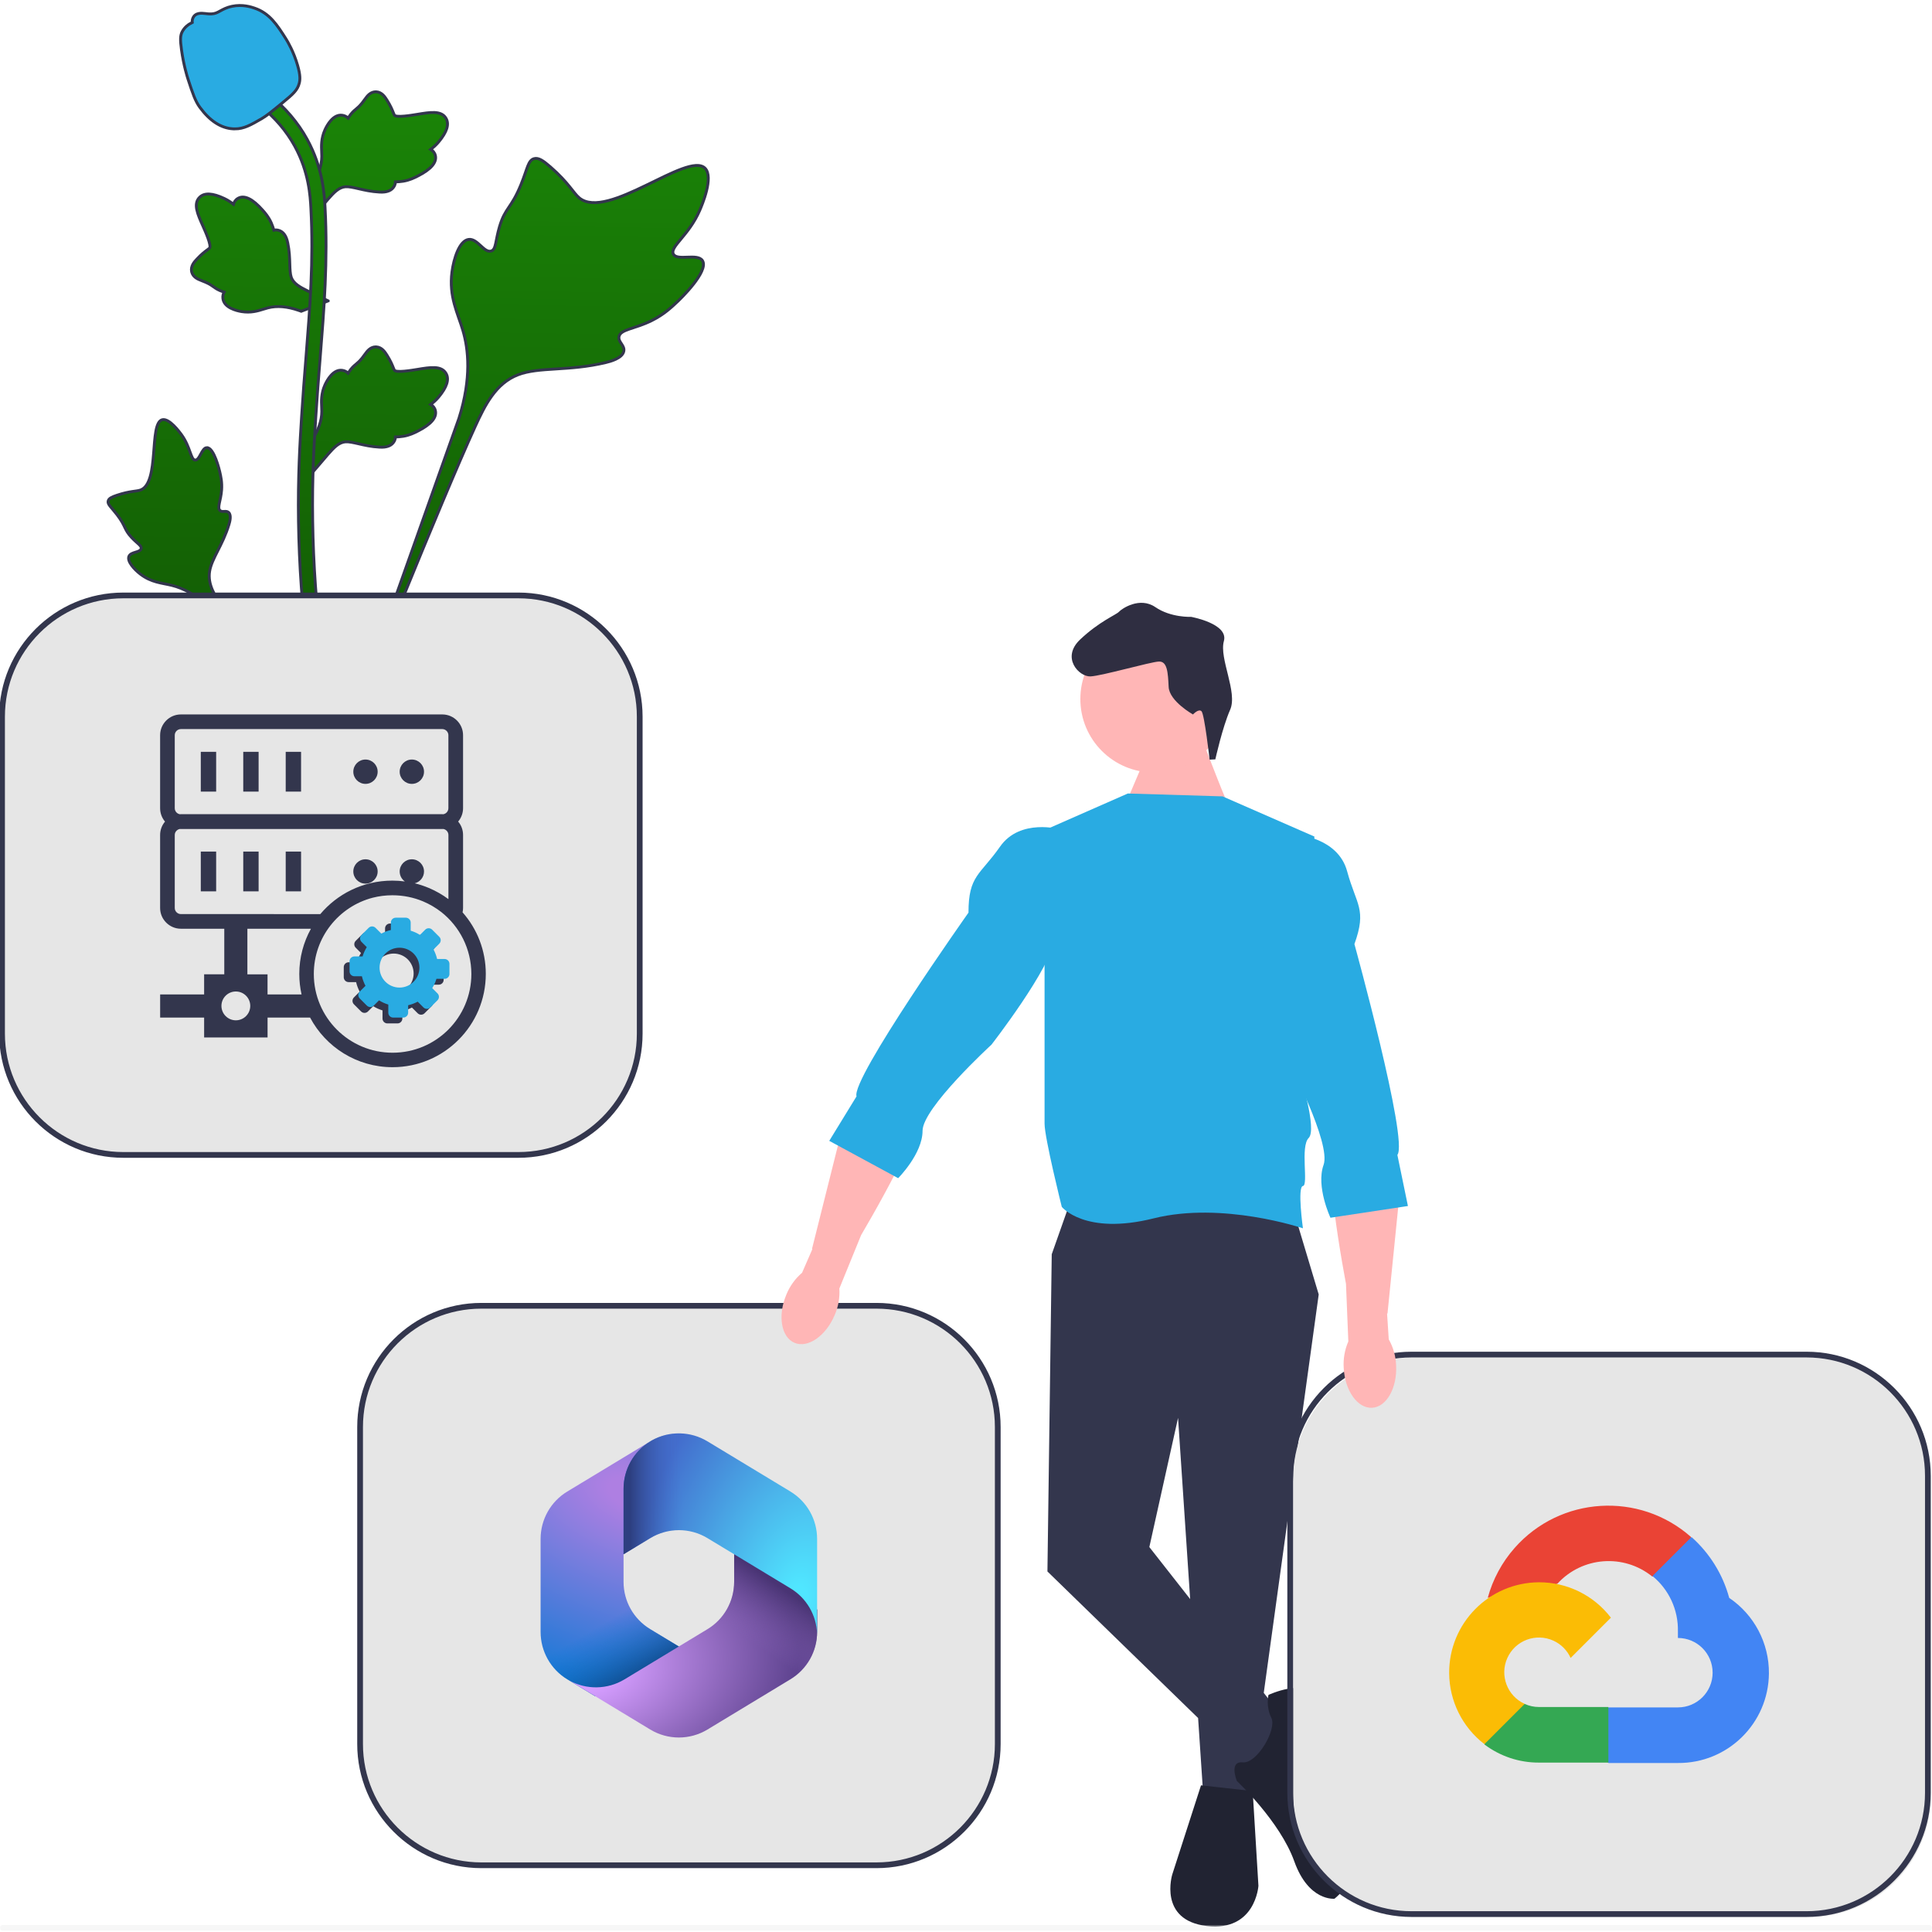 <?xml version="1.0" encoding="UTF-8" standalone="no"?>
<svg
   width="673"
   height="673"
   viewBox="0 0 673 673"
   role="img"
   artist="Katerina Limpitsouni"
   source="https://undraw.co/"
   version="1.1"
   data-id="svg43"
   sodipodi:docname="undraw_cloud-hosting_tfeh.svg"
   inkscape:version="1.3.2 (091e20e, 2023-11-25)"
   xmlns:inkscape="http://www.inkscape.org/namespaces/inkscape"
   xmlns:sodipodi="http://sodipodi.sourceforge.net/DTD/sodipodi-0.dtd"
   xmlns:xlink="http://www.w3.org/1999/xlink"
   xmlns="http://www.w3.org/2000/svg"
   xmlns:svg="http://www.w3.org/2000/svg">
  <sodipodi:namedview
     id="namedview43"
     pagecolor="#505050"
     bordercolor="#eeeeee"
     borderopacity="1"
     inkscape:showpageshadow="0"
     inkscape:pageopacity="0"
     inkscape:pagecheckerboard="0"
     inkscape:deskcolor="#505050"
     inkscape:zoom="0.61190128"
     inkscape:cx="296.61647"
     inkscape:cy="494.36079"
     inkscape:window-width="1680"
     inkscape:window-height="998"
     inkscape:window-x="0"
     inkscape:window-y="52"
     inkscape:window-maximized="0"
     inkscape:current-layer="g15" />
  <defs
     id="defs9">
    <linearGradient
       id="linearGradient45"
       inkscape:collect="always">
      <stop
         style="stop-color:#115404;stop-opacity:1;"
         offset="0"
         id="stop45" />
      <stop
         style="stop-color:#1a8307;stop-opacity:1;"
         offset="1"
         id="stop46" />
    </linearGradient>
    <linearGradient
       id="uuid-eb9161ae-d05a-4b98-bd77-bb52b0a075d2-118"
       x1="-1211.564"
       y1="1173.418"
       x2="-1232.059"
       y2="1233.965"
       gradientTransform="matrix(1.562,0,0,1.562,2123.008,-1324.892)"
       gradientUnits="userSpaceOnUse">
      <stop
         offset="0"
         stop-color="#114a8b"
         id="stop1" />
      <stop
         offset="1"
         stop-color="#0669bc"
         id="stop2" />
    </linearGradient>
    <linearGradient
       id="uuid-2da8b4cb-046d-4115-aa61-a56819df46ae-119"
       x1="-1205.162"
       y1="1201.633"
       x2="-1209.903"
       y2="1203.236"
       gradientTransform="matrix(1.562,0,0,1.562,2123.008,-1324.892)"
       gradientUnits="userSpaceOnUse">
      <stop
         offset="0"
         stop-color="#000"
         stop-opacity=".3"
         id="stop3" />
      <stop
         offset=".071"
         stop-color="#000"
         stop-opacity=".2"
         id="stop4" />
      <stop
         offset=".321"
         stop-color="#000"
         stop-opacity=".1"
         id="stop5" />
      <stop
         offset=".623"
         stop-color="#000"
         stop-opacity=".05"
         id="stop6" />
      <stop
         offset="1"
         stop-color="#000"
         stop-opacity="0"
         id="stop7" />
    </linearGradient>
    <linearGradient
       id="uuid-b4e7c5f5-65fb-4e53-973e-8c028050d1e4-120"
       x1="-1207.622"
       y1="1171.596"
       x2="-1185.124"
       y2="1231.534"
       gradientTransform="matrix(1.562,0,0,1.562,2123.008,-1324.892)"
       gradientUnits="userSpaceOnUse">
      <stop
         offset="0"
         stop-color="#3ccbf4"
         id="stop8" />
      <stop
         offset="1"
         stop-color="#2892df"
         id="stop9" />
    </linearGradient>
    <radialGradient
       id="paint0_radial_2994_8373"
       cx="0"
       cy="0"
       r="1"
       gradientUnits="userSpaceOnUse"
       gradientTransform="matrix(-11.7,31.247,-54.501,-20.408,17.419,10.638)">
      <stop
         offset="0.064"
         stop-color="#AE7FE2"
         id="stop8-0" />
      <stop
         offset="1"
         stop-color="#0078D4"
         id="stop9-5" />
    </radialGradient>
    <linearGradient
       id="paint1_linear_2994_8373"
       x1="17.512"
       y1="37.868"
       x2="12.751"
       y2="29.635"
       gradientUnits="userSpaceOnUse">
      <stop
         offset="0"
         stop-color="#114A8B"
         id="stop10" />
      <stop
         offset="1"
         stop-color="#0078D4"
         stop-opacity="0"
         id="stop11" />
    </linearGradient>
    <radialGradient
       id="paint2_radial_2994_8373"
       cx="0"
       cy="0"
       r="1"
       gradientUnits="userSpaceOnUse"
       gradientTransform="matrix(30.72,-4.518,2.985,20.292,10.43,36.351)">
      <stop
         offset="0.134"
         stop-color="#D59DFF"
         id="stop12" />
      <stop
         offset="1"
         stop-color="#5E438F"
         id="stop13" />
    </radialGradient>
    <linearGradient
       id="paint3_linear_2994_8373"
       x1="40.357"
       y1="25.377"
       x2="35.255"
       y2="32.692"
       gradientUnits="userSpaceOnUse">
      <stop
         offset="0"
         stop-color="#493474"
         id="stop14" />
      <stop
         offset="1"
         stop-color="#8C66BA"
         stop-opacity="0"
         id="stop15" />
    </linearGradient>
    <radialGradient
       id="paint4_radial_2994_8373"
       cx="0"
       cy="0"
       r="1"
       gradientUnits="userSpaceOnUse"
       gradientTransform="matrix(-24.158,-6.126,10.312,-40.668,41.055,26.504)">
      <stop
         offset="0.058"
         stop-color="#50E6FF"
         id="stop16" />
      <stop
         offset="1"
         stop-color="#436DCD"
         id="stop17" />
    </radialGradient>
    <linearGradient
       id="paint5_linear_2994_8373"
       x1="16.976"
       y1="3.057"
       x2="24.487"
       y2="3.057"
       gradientUnits="userSpaceOnUse">
      <stop
         offset="0"
         stop-color="#2D3F80"
         id="stop18" />
      <stop
         offset="1"
         stop-color="#436DCD"
         stop-opacity="0"
         id="stop19" />
    </linearGradient>
    <radialGradient
       id="paint6_radial_2994_8373"
       cx="0"
       cy="0"
       r="1"
       gradientUnits="userSpaceOnUse"
       gradientTransform="matrix(-24.158,-6.126,10.312,-40.668,41.055,26.504)">
      <stop
         offset="0.058"
         stop-color="#50E6FF"
         id="stop20" />
      <stop
         offset="1"
         stop-color="#436DCD"
         id="stop21" />
    </radialGradient>
    <linearGradient
       inkscape:collect="always"
       xlink:href="#paint5_linear_2994_8373"
       id="linearGradient43"
       gradientUnits="userSpaceOnUse"
       x1="16.976"
       y1="3.057"
       x2="24.487"
       y2="3.057" />
    <linearGradient
       inkscape:collect="always"
       xlink:href="#paint5_linear_2994_8373"
       id="linearGradient44"
       gradientUnits="userSpaceOnUse"
       x1="16.976"
       y1="3.057"
       x2="24.487"
       y2="3.057" />
    <linearGradient
       inkscape:collect="always"
       xlink:href="#linearGradient45"
       id="linearGradient59"
       x1="124.069"
       y1="266.631"
       x2="127.84"
       y2="37.621"
       gradientUnits="userSpaceOnUse" />
    <linearGradient
       inkscape:collect="always"
       xlink:href="#linearGradient45"
       id="linearGradient1"
       gradientUnits="userSpaceOnUse"
       x1="124.069"
       y1="266.631"
       x2="127.84"
       y2="37.621" />
    <linearGradient
       inkscape:collect="always"
       xlink:href="#linearGradient45"
       id="linearGradient2"
       gradientUnits="userSpaceOnUse"
       x1="124.069"
       y1="266.631"
       x2="127.84"
       y2="37.621" />
    <linearGradient
       inkscape:collect="always"
       xlink:href="#linearGradient45"
       id="linearGradient3"
       gradientUnits="userSpaceOnUse"
       x1="124.069"
       y1="266.631"
       x2="127.84"
       y2="37.621" />
    <linearGradient
       inkscape:collect="always"
       xlink:href="#linearGradient45"
       id="linearGradient4"
       gradientUnits="userSpaceOnUse"
       x1="124.069"
       y1="266.631"
       x2="127.84"
       y2="37.621" />
    <linearGradient
       inkscape:collect="always"
       xlink:href="#linearGradient45"
       id="linearGradient5"
       gradientUnits="userSpaceOnUse"
       x1="124.069"
       y1="266.631"
       x2="127.84"
       y2="37.621" />
    <linearGradient
       inkscape:collect="always"
       xlink:href="#linearGradient45"
       id="linearGradient6"
       gradientUnits="userSpaceOnUse"
       x1="124.069"
       y1="266.631"
       x2="127.84"
       y2="37.621" />
  </defs>
  <g
     id="g1"
     transform="translate(0.436,1.918)">
    <g
       id="g15"
       style="fill:url(#linearGradient59);fill-opacity:1">
      <path
         d="m 244.301,88.934 c -1.663,-2.804 -8.858,0.198 -10.181,-2.347 -1.318,-2.536 5.367,-6.4 9.186,-15.227 0.689,-1.592 5.029,-11.623 1.816,-14.718 -6.09,-5.867 -33.96,18.345 -43.713,10.421 -2.14,-1.739 -3.636,-5.21 -10.114,-10.846 -2.577,-2.242 -4.135,-3.254 -5.644,-2.878 -2.14,0.534 -2.31,3.398 -4.604,9.03 -3.441,8.445 -5.477,7.935 -7.482,14.674 -1.488,5.002 -1.148,7.91 -2.9,8.477 -2.479,0.802 -4.76,-4.504 -7.901,-4.029 -3.205,0.485 -5.143,6.662 -5.755,11.287 -1.149,8.679 2.039,14.407 3.805,20.429 1.92,6.545 3.059,16.498 -1.374,30.587 L 115.557,267.437 c 9.688,-25.371 37.74,-94.919 49.527,-120.764 3.403,-7.461 7.16,-15.028 14.874,-18.015 7.427,-2.876 17.628,-1.159 30.632,-4.292 1.519,-0.366 5.733,-1.438 6.264,-3.917 0.439,-2.049 -2.04,-3.193 -1.66,-5.113 0.511,-2.575 5.386,-2.606 11.377,-5.577 4.224,-2.095 6.856,-4.586 9.119,-6.728 0.682,-0.646 10.825,-10.365 8.611,-14.098 h -1.2e-4 z"
         fill="#f2f2f2"
         id="path9"
         style="fill:url(#linearGradient1);fill-opacity:1;stroke:#33364d;stroke-opacity:1" />
      <path
         d="m 71.651,154.024 c -1.856,0.007 -2.458,4.405 -4.089,4.32 -1.625,-0.085 -1.593,-4.481 -4.823,-8.902 -0.583,-0.797 -4.254,-5.822 -6.7,-5.138 -4.637,1.296 -0.795,21.961 -7.498,24.462 -1.471,0.549 -3.606,0.281 -8.241,1.835 -1.844,0.618 -2.79,1.091 -3.041,1.94 -0.355,1.204 1.002,2.114 3.103,4.865 3.152,4.126 2.315,4.978 5.043,7.906 2.026,2.174 3.551,2.846 3.324,3.869 -0.322,1.448 -3.584,1.037 -4.257,2.715 -0.687,1.713 1.786,4.447 3.879,6.082 3.929,3.068 7.659,3.156 11.125,4.027 3.766,0.946 8.98,3.259 14.616,9.5 l 48.022,57.213 c -9.657,-12.075 -35.698,-45.91 -44.981,-59.152 -2.68,-3.823 -5.31,-7.85 -4.55,-12.498 0.732,-4.475 4.517,-8.986 6.732,-16.273 0.259,-0.851 0.948,-3.229 -0.115,-4.205 -0.879,-0.807 -2.156,0.08 -2.988,-0.661 -1.116,-0.994 0.275,-3.395 0.545,-7.193 0.191,-2.678 -0.272,-4.688 -0.671,-6.417 -0.12,-0.521 -1.964,-8.303 -4.435,-8.294 v 1.5e-4 z"
         fill="#f2f2f2"
         id="path10"
         style="fill:url(#linearGradient2);fill-opacity:1;stroke:#33364d;stroke-opacity:1" />
      <path
         d="m 108.684,162.337 -1.118,-9.984 0.511,-0.757 c 2.365,-3.5 3.57,-6.918 3.584,-10.162 0.002,-0.516 -0.022,-1.032 -0.046,-1.557 -0.096,-2.083 -0.217,-4.671 1.133,-7.689 0.757,-1.682 2.883,-5.578 6.079,-5.095 0.861,0.121 1.511,0.516 2.005,0.979 0.072,-0.116 0.147,-0.231 0.227,-0.357 0.995,-1.519 1.784,-2.169 2.543,-2.796 0.583,-0.482 1.186,-0.979 2.131,-2.155 0.415,-0.516 0.738,-0.969 1.01,-1.35 0.827,-1.152 1.907,-2.526 3.811,-2.502 2.034,0.096 3.1,1.779 3.806,2.892 1.261,1.986 1.832,3.418 2.21,4.368 0.137,0.347 0.294,0.738 0.374,0.858 0.656,0.964 5.985,0.063 7.993,-0.265 4.51,-0.752 8.412,-1.403 10.02,1.441 1.152,2.034 0.296,4.724 -2.62,8.21 -0.909,1.085 -1.875,1.909 -2.733,2.555 0.711,0.424 1.347,1.075 1.605,2.097 v 0 c 0.607,2.42 -1.473,4.845 -6.18,7.217 -1.169,0.593 -2.743,1.384 -4.948,1.764 -1.039,0.178 -1.974,0.222 -2.774,0.246 -0.017,0.463 -0.125,0.964 -0.407,1.48 -0.827,1.519 -2.548,2.242 -5.141,2.068 -2.854,-0.149 -5.204,-0.694 -7.277,-1.171 -1.81,-0.415 -3.37,-0.766 -4.594,-0.685 -2.271,0.183 -4.02,2.001 -6.074,4.358 l -5.127,5.992 h -6e-5 l 2e-5,2e-5 z"
         fill="#f2f2f2"
         id="path11"
         style="fill:url(#linearGradient3);fill-opacity:1;stroke:#33364d;stroke-opacity:1" />
      <path
         d="m 113.872,102.894 -9.373,3.614 -0.862,-0.302 c -3.985,-1.399 -7.597,-1.698 -10.739,-0.889 -0.5,0.129 -0.992,0.283 -1.495,0.439 -1.99,0.621 -4.463,1.395 -7.725,0.854 -1.819,-0.305 -6.126,-1.374 -6.471,-4.588 -0.102,-0.863 0.116,-1.593 0.438,-2.188 -0.13,-0.041 -0.261,-0.084 -0.403,-0.129 -1.721,-0.578 -2.551,-1.175 -3.35,-1.751 -0.614,-0.442 -1.247,-0.899 -2.625,-1.514 -0.604,-0.27 -1.124,-0.468 -1.562,-0.635 -1.324,-0.507 -2.927,-1.204 -3.387,-3.052 -0.423,-1.992 0.934,-3.45 1.832,-4.415 1.601,-1.723 2.841,-2.639 3.664,-3.246 0.301,-0.221 0.639,-0.472 0.735,-0.579 0.766,-0.879 -1.457,-5.805 -2.284,-7.664 -1.871,-4.171 -3.491,-7.781 -1.147,-10.058 1.676,-1.63 4.495,-1.485 8.606,0.452 1.28,0.604 2.322,1.33 3.165,1.996 0.23,-0.795 0.698,-1.576 1.621,-2.085 v 0 c 2.187,-1.201 5.06,0.196 8.548,4.147 0.87,0.98 2.034,2.302 2.962,4.339 0.436,0.96 0.715,1.853 0.942,2.621 0.452,-0.101 0.964,-0.123 1.535,0.019 1.679,0.415 2.815,1.896 3.304,4.449 0.579,2.798 0.649,5.21 0.713,7.336 0.058,1.856 0.113,3.454 0.503,4.617 0.753,2.15 2.955,3.382 5.756,4.77 l 7.097,3.439 -2.4e-4,6e-5 h 2e-5 z"
         fill="#f2f2f2"
         id="path12"
         style="fill:url(#linearGradient4);fill-opacity:1;stroke:#33364d;stroke-opacity:1" />
      <path
         d="m 108.684,73.482 -1.118,-9.984 0.511,-0.757 c 2.365,-3.5 3.57,-6.918 3.584,-10.162 0.002,-0.516 -0.022,-1.032 -0.046,-1.557 -0.096,-2.083 -0.217,-4.671 1.133,-7.689 0.757,-1.682 2.883,-5.578 6.079,-5.095 0.861,0.121 1.511,0.516 2.005,0.979 0.072,-0.116 0.147,-0.231 0.227,-0.357 0.995,-1.519 1.784,-2.169 2.543,-2.796 0.583,-0.482 1.186,-0.979 2.131,-2.155 0.415,-0.516 0.738,-0.969 1.01,-1.35 0.827,-1.152 1.907,-2.526 3.811,-2.502 2.034,0.096 3.1,1.779 3.806,2.892 1.261,1.986 1.832,3.418 2.21,4.368 0.137,0.347 0.294,0.738 0.374,0.858 0.656,0.964 5.985,0.063 7.993,-0.265 4.51,-0.752 8.412,-1.403 10.02,1.441 1.152,2.034 0.296,4.724 -2.62,8.21 -0.909,1.085 -1.875,1.909 -2.733,2.555 0.711,0.424 1.347,1.075 1.605,2.097 v 0 c 0.607,2.42 -1.473,4.845 -6.18,7.217 -1.169,0.593 -2.743,1.384 -4.948,1.764 -1.039,0.178 -1.974,0.222 -2.774,0.246 -0.017,0.463 -0.125,0.964 -0.407,1.48 -0.827,1.519 -2.548,2.242 -5.141,2.068 -2.854,-0.149 -5.204,-0.694 -7.277,-1.171 -1.81,-0.415 -3.37,-0.766 -4.594,-0.685 -2.271,0.183 -4.02,2.001 -6.074,4.358 l -5.127,5.992 h -6e-5 z"
         fill="#f2f2f2"
         id="path13"
         style="fill:url(#linearGradient5);fill-opacity:1;stroke:#33364d;stroke-opacity:1" />
      <path
         d="m 118.899,267.274 -2.092,-1.311 -0.506,-2.415 0.506,2.415 -2.439,0.28 c -0.039,-0.227 -0.171,-0.747 -0.371,-1.562 -1.092,-4.464 -4.421,-18.049 -7.197,-39.443 -1.938,-14.934 -3.035,-30.288 -3.261,-45.642 -0.227,-15.378 0.501,-27.02 1.085,-36.377 0.441,-7.057 0.976,-13.777 1.502,-20.324 1.398,-17.489 2.716,-34.01 1.735,-52.3 -0.217,-4.083 -0.673,-12.582 -5.638,-21.626 -2.88,-5.245 -6.848,-9.902 -11.794,-13.835 l 3.076,-3.866 c 5.459,4.348 9.849,9.506 13.047,15.33 5.505,10.027 6.002,19.288 6.24,23.737 0.998,18.613 -0.335,35.292 -1.748,52.95 -0.521,6.522 -1.056,13.213 -1.494,20.242 -0.578,9.27 -1.299,20.811 -1.075,35.991 0.222,15.171 1.306,30.337 3.218,45.083 2.743,21.124 6.023,34.506 7.101,38.903 0.574,2.348 0.694,2.839 0.106,3.77 v -9e-5 z"
         fill="#f2f2f2"
         id="path14"
         style="fill:url(#linearGradient6);fill-opacity:1;stroke:#33364d;stroke-opacity:1" />
      <path
         d="m 81.375,42.977 c -0.202,0 -0.407,-0.005 -0.615,-0.019 C 76.557,42.731 72.664,40.215 69.188,35.481 67.559,33.254 66.725,30.713 65.062,25.647 64.804,24.866 63.55,20.903 62.789,15.451 62.29,11.888 62.352,10.399 63.059,9.083 63.842,7.617 65.11,6.595 66.537,5.906 66.474,5.433 66.525,4.947 66.73,4.45 c 0.841,-2.058 3.078,-1.788 4.288,-1.658 0.612,0.077 1.376,0.178 2.201,0.135 1.297,-0.063 1.993,-0.448 3.049,-1.027 1.01,-0.554 2.266,-1.244 4.129,-1.625 3.673,-0.766 6.751,0.275 7.766,0.617 5.339,1.779 7.971,5.929 11.018,10.736 0.607,0.964 2.692,4.474 4.069,9.285 0.993,3.471 0.853,5.014 0.554,6.161 -0.607,2.357 -2.042,3.707 -5.684,6.686 -3.804,3.119 -5.713,4.681 -7.352,5.631 -3.816,2.203 -6.211,3.587 -9.393,3.587 v 1.2e-4 h -2e-5 z"
         fill="#f2f2f2"
         id="path15"
         style="fill:#29abe2;fill-opacity:1;stroke:#33364d;stroke-opacity:1" />
    </g>
    <g
       id="g23">
      <g
         id="g18">
        <path
           d="m 167.23,452.944 h 137.669 c 23.323,0 42.23,18.907 42.23,42.23 v 110.433 c 0,23.323 -18.907,42.23 -42.23,42.23 H 167.23 c -23.323,0 -42.23,-18.907 -42.23,-42.23 v -110.433 c 0,-23.323 18.907,-42.23 42.23,-42.23 z"
           fill="#fff"
           id="path17"
           style="fill:#e6e6e6;fill-opacity:1" />
        <path
           d="M 124,605.607 V 495.174 c 0,-23.837 19.393,-43.23 43.23,-43.23 h 137.669 c 23.837,0 43.23,19.393 43.23,43.23 V 605.607 c 0,23.837 -19.393,43.229 -43.23,43.229 H 167.23 c -23.837,0 -43.23,-19.393 -43.23,-43.229 z m 43.23,-151.663 c -22.734,0 -41.23,18.496 -41.23,41.23 V 605.607 c 0,22.734 18.496,41.229 41.23,41.229 h 137.669 c 22.734,0 41.23,-18.495 41.23,-41.229 V 495.174 c 0,-22.734 -18.496,-41.23 -41.23,-41.23 z"
           fill="#3f3d56"
           id="path18"
           style="fill:#33364d;fill-opacity:1" />
      </g>
      <g
         id="g23-2"
         transform="matrix(3.119,0,0,3.119,206.564,491.034)">
        <g
           id="g44"
           transform="matrix(0.772,0,0,0.772,-9.078,0.492)">
          <path
             d="m 20.084,3.026 -0.225,0.136 c -0.357,0.216 -0.694,0.458 -1.008,0.722 L 19.499,3.428 H 25 L 26,11 l -5,5 -5,3.475 v 4.008 c 0,2.799 1.463,5.394 3.857,6.844 L 25.121,33.513 14,40 H 11.855 L 7.857,37.58 C 5.463,36.131 4,33.535 4,30.736 V 17.261 C 4,14.461 5.464,11.864 7.86,10.415 L 19.86,3.157 c 0.074,-0.045 0.149,-0.089 0.225,-0.131 z"
             fill="url(#paint0_radial_2994_8373)"
             id="path1-2"
             style="fill:url(#paint0_radial_2994_8373)" />
          <path
             d="m 20.084,3.026 -0.225,0.136 c -0.357,0.216 -0.694,0.458 -1.008,0.722 L 19.499,3.428 H 25 L 26,11 l -5,5 -5,3.475 v 4.008 c 0,2.799 1.463,5.394 3.857,6.844 L 25.121,33.513 14,40 H 11.855 L 7.857,37.58 C 5.463,36.131 4,33.535 4,30.736 V 17.261 C 4,14.461 5.464,11.864 7.86,10.415 L 19.86,3.157 c 0.074,-0.045 0.149,-0.089 0.225,-0.131 z"
             fill="url(#paint1_linear_2994_8373)"
             id="path2"
             style="fill:url(#paint1_linear_2994_8373)" />
          <path
             d="m 32,19 v 4.48 c 0,2.799 -1.463,5.394 -3.857,6.844 l -12,7.264 c -2.455,1.486 -5.509,1.54 -8.007,0.161 l 11.722,7.095 c 2.547,1.542 5.739,1.542 8.285,0 l 12,-7.264 c 2.394,-1.449 3.857,-4.045 3.857,-6.844 V 27.5 l -1,-1.5 z"
             fill="url(#paint2_radial_2994_8373)"
             id="path3"
             style="fill:url(#paint2_radial_2994_8373)" />
          <path
             d="m 32,19 v 4.48 c 0,2.799 -1.463,5.394 -3.857,6.844 l -12,7.264 c -2.455,1.486 -5.509,1.54 -8.007,0.161 l 11.722,7.095 c 2.547,1.542 5.739,1.542 8.285,0 l 12,-7.264 c 2.394,-1.449 3.857,-4.045 3.857,-6.844 V 27.5 l -1,-1.5 z"
             fill="url(#paint3_linear_2994_8373)"
             id="path4"
             style="fill:url(#paint3_linear_2994_8373)" />
          <path
             d="m 40.141,10.415 -12,-7.259 C 25.674,1.665 22.602,1.618 20.098,3.018 l -0.238,0.144 C 17.464,4.611 16,7.208 16,10.008 v 9.484 l 3.86,-2.335 c 2.546,-1.54 5.735,-1.54 8.281,0 l 12,7.258 c 2.321,1.404 3.767,3.884 3.855,6.583 C 43.999,30.911 44,30.824 44,30.736 V 17.261 c 0,-2.8 -1.464,-5.396 -3.86,-6.845 z"
             fill="url(#paint4_radial_2994_8373)"
             id="path5"
             style="fill:url(#paint4_radial_2994_8373)" />
          <path
             d="m 40.141,10.415 -12,-7.259 C 25.674,1.665 22.602,1.618 20.098,3.018 l -0.238,0.144 C 17.464,4.611 16,7.208 16,10.008 v 9.484 l 3.86,-2.335 c 2.546,-1.54 5.735,-1.54 8.281,0 l 12,7.258 c 2.321,1.404 3.767,3.884 3.855,6.583 C 43.999,30.911 44,30.824 44,30.736 V 17.261 c 0,-2.8 -1.464,-5.396 -3.86,-6.845 z"
             fill="url(#paint5_linear_2994_8373)"
             id="path6"
             style="fill:url(#linearGradient43)" />
          <path
             d="M 4.004,30.998 Z"
             fill="url(#paint6_radial_2994_8373)"
             id="path7"
             style="fill:url(#paint6_radial_2994_8373)" />
          <path
             d="M 4.004,30.998 Z"
             fill="url(#paint7_linear_2994_8373)"
             id="path8"
             style="fill:url(#linearGradient44)" />
        </g>
      </g>
    </g>
    <g
       id="g29">
      <g
         id="g24"
         transform="translate(-0.723,-1.446)">
        <path
           d="m 43.23,206.944 h 137.669 c 23.323,0 42.23,18.907 42.23,42.23 v 110.433 c 0,23.323 -18.907,42.23 -42.23,42.23 H 43.23 c -23.323,0 -42.23,-18.907 -42.23,-42.23 v -110.433 c 0,-23.323 18.907,-42.23 42.23,-42.23 z"
           fill="#fff"
           id="path23"
           style="fill:#e6e6e6;fill-opacity:1" />
        <path
           d="M 0,359.607 V 249.175 c 0,-23.837 19.393,-43.23 43.23,-43.23 h 137.669 c 23.837,0 43.23,19.393 43.23,43.23 v 110.433 c 0,23.837 -19.393,43.229 -43.23,43.229 H 43.23 C 19.393,402.837 0,383.444 0,359.607 Z M 43.23,207.945 C 20.496,207.945 2,226.44 2,249.175 V 359.607 c 0,22.734 18.496,41.229 41.23,41.229 h 137.669 c 22.734,0 41.23,-18.495 41.23,-41.229 V 249.175 c 0,-22.734 -18.496,-41.23 -41.23,-41.23 H 43.23 v -2e-5 z"
           fill="#3f3d56"
           id="path24"
           style="fill:#33364d;fill-opacity:1" />
      </g>
      <g
         id="g2"
         transform="translate(55.339,246.951)">
        <path
           class="st0"
           d="m 105.36,68.94 c 5.04,5.72 8.09,13.23 8.09,21.45 0,17.94 -14.54,32.49 -32.49,32.49 -12.45,0 -23.27,-7.01 -28.72,-17.29 H 37.43 v 6.94 h -22.1 v -6.94 H 0.01 v -8.06 h 15.32 v -7.01 h 7.02 V 74.65 H 7.24 C 5.25,74.65 3.44,73.84 2.13,72.53 0.81,71.22 0,69.41 0,67.42 V 41.99 C 0,40.22 0.64,38.59 1.71,37.33 0.64,36.07 0,34.44 0,32.66 V 7.24 C 0,5.25 0.81,3.44 2.12,2.13 3.43,0.81 5.24,0 7.24,0 H 98.3 c 1.99,0 3.8,0.81 5.11,2.12 1.31,1.31 2.12,3.12 2.12,5.11 v 25.43 c 0,1.77 -0.65,3.4 -1.71,4.66 1.07,1.26 1.71,2.89 1.71,4.66 v 25.43 c 0,0.52 -0.06,1.03 -0.17,1.53 z M 92.73,77 l 2.5,2.5 c 0.66,0.66 0.66,1.73 0,2.39 l -2.01,2.01 c 0.56,1.05 0.98,2.17 1.25,3.33 h 2.61 c 0.93,0 1.69,0.76 1.69,1.69 v 3.53 c 0,0.93 -0.76,1.69 -1.69,1.69 h -2.84 c -0.34,1.14 -0.84,2.23 -1.47,3.23 l 1.84,1.84 c 0.66,0.66 0.66,1.73 0,2.39 l -2.5,2.5 c -0.66,0.66 -1.73,0.66 -2.39,0 l -2.01,-2.01 c -1.05,0.56 -2.17,0.98 -3.33,1.25 v 2.6 c 0,0.93 -0.76,1.69 -1.69,1.69 h -3.53 c -0.93,0 -1.69,-0.76 -1.69,-1.69 v -2.84 c -1.14,-0.35 -2.23,-0.84 -3.23,-1.47 l -1.84,1.84 c -0.66,0.66 -1.73,0.66 -2.39,0 l -2.5,-2.5 c -0.66,-0.66 -0.66,-1.73 0,-2.39 l 2.01,-2.01 C 68.96,95.52 68.54,94.4 68.27,93.24 h -2.61 c -0.93,0 -1.69,-0.76 -1.69,-1.69 v -3.53 c 0,-0.93 0.76,-1.69 1.69,-1.69 h 2.84 c 0.35,-1.14 0.84,-2.23 1.47,-3.23 l -1.84,-1.84 c -0.66,-0.66 -0.66,-1.73 0,-2.39 l 2.5,-2.5 c 0.66,-0.66 1.73,-0.66 2.39,0 l 2.01,2.01 c 1.04,-0.55 2.15,-0.98 3.33,-1.25 v -2.6 c 0,-0.93 0.76,-1.69 1.69,-1.69 h 3.53 c 0.93,0 1.69,0.76 1.69,1.69 v 2.84 c 1.14,0.34 2.23,0.84 3.23,1.47 L 90.34,77 c 0.66,-0.65 1.74,-0.65 2.39,0 z m -11.36,6.3 c 3.83,0 6.94,3.11 6.94,6.94 0,3.83 -3.11,6.94 -6.94,6.94 -3.83,0 -6.94,-3.11 -6.94,-6.94 -0.01,-3.83 3.1,-6.94 6.94,-6.94 z m -32.1,14.23 c -0.52,-2.3 -0.79,-4.69 -0.79,-7.14 0,-5.71 1.48,-11.08 4.06,-15.74 H 30.4 v 15.88 h 7.02 v 7.01 H 49.27 Z M 26.38,96.51 c 2.77,0 5.02,2.25 5.02,5.02 0,2.77 -2.25,5.02 -5.02,5.02 -2.77,0 -5.02,-2.25 -5.02,-5.02 0,-2.77 2.24,-5.02 5.02,-5.02 z M 14.17,13.03 h 5.35 v 13.85 h -5.35 z m 73.52,37.43 c 2.34,0 4.24,1.9 4.24,4.24 0,2 -1.38,3.67 -3.24,4.12 1.68,0.41 3.31,0.95 4.88,1.61 2.45,1.03 4.75,2.34 6.86,3.91 V 41.99 c 0,-0.58 -0.24,-1.12 -0.63,-1.5 -0.3,-0.3 -0.69,-0.51 -1.12,-0.59 -0.13,0.01 -0.26,0.01 -0.38,0.01 H 7.24 c -0.13,0 -0.26,0 -0.38,-0.01 -0.43,0.08 -0.82,0.29 -1.12,0.59 -0.4,0.38 -0.64,0.91 -0.64,1.5 v 25.43 c 0,0.58 0.24,1.12 0.63,1.5 0.39,0.39 0.92,0.63 1.5,0.63 H 55.8 c 2.94,-3.48 6.58,-6.34 10.7,-8.35 4.35,-2.12 9.23,-3.31 14.39,-3.31 1.48,0 2.94,0.1 4.37,0.29 -1.1,-0.77 -1.81,-2.04 -1.81,-3.48 0,-2.34 1.9,-4.24 4.24,-4.24 z m -16.15,0 c 2.34,0 4.24,1.9 4.24,4.24 0,2.34 -1.9,4.24 -4.24,4.24 -2.34,0 -4.24,-1.9 -4.24,-4.24 0,-2.34 1.9,-4.24 4.24,-4.24 z M 43.75,47.78 h 5.35 v 13.85 h -5.35 z m -14.79,0 h 5.35 v 13.85 h -5.35 z m -14.79,0 h 5.35 V 61.63 H 14.17 Z M 87.69,15.71 c 2.34,0 4.24,1.9 4.24,4.24 0,2.34 -1.9,4.24 -4.24,4.24 -2.34,0 -4.24,-1.9 -4.24,-4.24 0,-2.34 1.9,-4.24 4.24,-4.24 z m -16.15,0 c 2.34,0 4.24,1.9 4.24,4.24 0,2.34 -1.9,4.24 -4.24,4.24 -2.34,0 -4.24,-1.9 -4.24,-4.24 0,-2.34 1.9,-4.24 4.24,-4.24 z M 43.75,13.03 h 5.35 v 13.85 h -5.35 z m -14.79,0 h 5.35 V 26.88 H 28.96 Z M 6.85,34.76 c 0.13,-0.01 0.26,-0.01 0.38,-0.01 h 91.06 c 0.13,0 0.26,0 0.38,0.01 0.43,-0.08 0.82,-0.29 1.12,-0.59 0.39,-0.39 0.63,-0.92 0.63,-1.5 V 7.24 c 0,-0.58 -0.24,-1.12 -0.63,-1.51 C 99.4,5.34 98.87,5.1 98.29,5.1 H 7.24 C 6.66,5.1 6.12,5.34 5.73,5.73 5.34,6.12 5.1,6.65 5.1,7.24 v 25.43 c 0,0.58 0.24,1.12 0.63,1.5 0.3,0.3 0.69,0.51 1.12,0.59 z M 97.96,68.85 C 96.03,67.35 93.9,66.09 91.62,65.13 88.33,63.75 84.7,62.99 80.9,62.99 c -2.37,0 -4.67,0.3 -6.87,0.86 -11.79,3.08 -20.49,13.8 -20.49,26.55 0,15.15 12.28,27.44 27.44,27.44 15.16,0 27.44,-12.28 27.44,-27.44 -0.02,-8.74 -4.1,-16.52 -10.46,-21.55 z"
           id="path1"
           style="clip-rule:evenodd;fill:#33364d;fill-opacity:1;fill-rule:evenodd"
           sodipodi:nodetypes="csscccccccccccscsscsscssssscsscsssccssssccssssccssssccssssccssssccssssccsssscccsssscscscccccccssssscccccsscscsccssccsscsccscssssssscccccccccccccccsssssssssscccccccccccsscsssssssssccccscsscc" />
        <path
           d="m 94.749,74.965 2.5,2.5 c 0.66,0.66 0.66,1.73 0,2.39 l -2.01,2.01 c 0.56,1.05 0.98,2.17 1.25,3.33 h 2.61 c 0.93,0 1.69,0.76 1.69,1.69 v 3.53 c 0,0.93 -0.76,1.69 -1.69,1.69 h -2.84 c -0.34,1.14 -0.84,2.23 -1.47,3.23 l 1.84,1.84 c 0.66,0.66 0.66,1.73 0,2.39 l -2.5,2.5 c -0.66,0.66 -1.73,0.66 -2.39,0 l -2.01,-2.01 c -1.05,0.56 -2.17,0.98 -3.33,1.25 v 2.6 c 0,0.93 -0.76,1.69 -1.69,1.69 h -3.53 c -0.93,0 -1.69,-0.76 -1.69,-1.69 v -2.84 c -1.14,-0.35 -2.23,-0.84 -3.23,-1.47 l -1.84,1.84 c -0.66,0.66 -1.73,0.66 -2.39,0 l -2.5,-2.5 c -0.66,-0.66 -0.66,-1.73 0,-2.39 l 2.01,-2.01 c -0.56,-1.05 -0.98,-2.17 -1.25,-3.33 h -2.61 c -0.93,0 -1.69,-0.76 -1.69,-1.69 v -3.53 c 0,-0.93 0.76,-1.69 1.69,-1.69 h 2.84 c 0.35,-1.14 0.84,-2.23 1.47,-3.23 l -1.84,-1.84 c -0.66,-0.66 -0.66,-1.73 0,-2.39 l 2.5,-2.5 c 0.66,-0.66 1.73,-0.66 2.39,0 l 2.01,2.01 c 1.04,-0.55 2.15,-0.98 3.33,-1.25 v -2.6 c 0,-0.93 0.76,-1.69 1.69,-1.69 h 3.53 c 0.93,0 1.69,0.76 1.69,1.69 v 2.84 c 1.14,0.34 2.23,0.84 3.23,1.47 l 1.84,-1.84 c 0.66,-0.65 1.74,-0.65 2.39,0 z m -11.36,6.3 c 3.83,0 6.94,3.11 6.94,6.94 0,3.83 -3.11,6.94 -6.94,6.94 -3.83,0 -6.94,-3.11 -6.94,-6.94 -0.01,-3.83 3.1,-6.94 6.94,-6.94 z"
           style="clip-rule:evenodd;fill:#29abe2;fill-opacity:1;fill-rule:evenodd"
           id="path1-3" />
      </g>
    </g>
    <path
       d="m 428.43,280.491 c -1,-1 -9,-22 -9,-22 l -19,-1 -8.693,20.496 z"
       fill="#ffb6b6"
       id="path29" />
    <circle
       cx="401.474"
       cy="241.59"
       r="25.575"
       fill="#ffb6b6"
       id="circle29" />
    <polygon
       points="364.43,545.491 365.93,434.991 371.93,417.991 449.93,418.991 458.93,448.991 434.93,622.991 418.682,622.991 409.93,491.991 399.93,536.991 450.93,601.991 437.93,616.991 "
       fill="#2f2e41"
       id="polygon29"
       style="fill:#33364d;fill-opacity:1" />
    <path
       d="m 422.916,262.6 -1.998,0.098 c 0,0 -1.786,-15.931 -2.834,-16.881 -1.048,-0.95 -2.947,1.146 -2.947,1.146 0,0 -8.236,-4.6 -8.482,-9.594 -0.246,-4.994 -0.443,-8.989 -3.439,-8.841 -2.996,0.148 -19.779,4.979 -23.774,5.176 -3.995,0.197 -10.332,-6.499 -3.636,-12.837 6.696,-6.337 12.591,-8.63 13.54,-9.678 0.95,-1.048 7.202,-5.361 12.664,-1.625 5.462,3.736 12.454,3.391 12.454,3.391 0,0 13.132,2.357 11.43,8.448 -1.702,6.091 4.881,17.781 2.18,23.922 -2.701,6.14 -5.156,17.275 -5.156,17.275 l 3e-5,-3e-5 z"
       fill="#2f2e41"
       id="path30" />
    <path
       d="m 417.93,619.991 18,2 2,33 c 0,0 -1,16 -18,14 -17,-2 -12,-18 -12,-18 z"
       fill="#2f2e41"
       id="path31"
       style="fill:#212332;fill-opacity:1" />
    <path
       d="m 441.43,588.491 c 0,0 13,-6 15,1 l 4,14 c 0,0 0,14 1,15 1,1 20,27 3,41 0,0 -9,1 -14,-13 -5,-14 -20,-28 -20,-28 0,0 -2.906,-7 2.047,-6.5 4.953,0.5 11.953,-11.5 9.953,-15.5 -2,-4 -1,-8 -1,-8 z"
       fill="#2f2e41"
       id="path32"
       style="fill:#212332;fill-opacity:1" />
    <path
       d="m 276.329,465.845 c -4.652,-1.96 -5.928,-9.474 -2.847,-16.787 1.19,-2.938 3.067,-5.549 5.473,-7.613 l 3.594,-8.243 -0.128,-0.087 10.333,-41.183 c 2.403,-9.575 9.018,-17.654 18.103,-21.517 5.404,-2.298 10.533,-2.714 12.024,2.793 2.474,9.138 -13.642,38.572 -23.36,55.133 l -7.571,18.577 c 0.205,3.165 -0.352,6.332 -1.622,9.238 -3.078,7.311 -9.345,11.649 -13.998,9.689 v 3e-5 z"
       fill="#ffb6b6"
       id="path33" />
    <path
       d="m 392.43,274.491 33,1 32,14 -5,83 c 0,0 6,19 3,22 -3,3 0,16.449 -2,16.724 -2,0.276 0,14.74 0,14.74 0,0 -28,-9.465 -52,-3.465 -24,6 -32,-4 -32,-4 0,0 -6,-24 -6,-29 V 287.247 Z"
       fill="#29abe2"
       id="path34" />
    <path
       d="m 368.93,286.991 c 0,0 -14,-4 -21,6 -7,10 -11,10 -11,23 0,0 -41,58 -39,64 l -9.5,15.5 24,13 c 0,0 8.5,-8.5 8.5,-16.5 0,-8 24,-30 24,-30 0,0 21,-27 22,-37 1,-10 2,-38 2,-38 z"
       fill="#29abe2"
       id="path35" />
    <g
       id="g42">
      <g
         id="g37">
        <path
           d="m 492.23,470.944 h 137.669 c 23.323,0 42.23,18.907 42.23,42.23 v 110.433 c 0,23.323 -18.907,42.23 -42.23,42.23 H 492.23 c -23.323,0 -42.23,-18.907 -42.23,-42.23 v -110.433 c 0,-23.323 18.907,-42.23 42.23,-42.23 z"
           fill="#fff"
           id="path36"
           style="fill:#e6e6e6;fill-opacity:1" />
        <path
           d="M 448,622.607 V 512.175 c 0,-23.837 19.393,-43.23 43.23,-43.23 h 137.669 c 23.837,0 43.23,19.393 43.23,43.23 V 622.607 c 0,23.837 -19.393,43.229 -43.23,43.229 H 491.23 C 467.393,665.837 448,646.444 448,622.607 Z M 491.23,470.945 C 468.496,470.945 450,489.44 450,512.175 V 622.607 c 0,22.734 18.496,41.229 41.23,41.229 h 137.669 c 22.734,0 41.23,-18.495 41.23,-41.229 V 512.175 c 0,-22.734 -18.496,-41.23 -41.23,-41.23 z"
           fill="#3f3d56"
           id="path37"
           style="fill:#33364d;fill-opacity:1" />
      </g>
      <g
         id="g41"
         transform="translate(-3.538,-0.901)">
        <path
           d="m 578.588,548.156 h 3.397 l 9.682,-9.682 0.476,-4.111 c -18.019,-15.904 -45.52,-14.19 -61.424,3.829 -4.418,5.005 -7.625,10.96 -9.373,17.403 1.079,-0.442 2.273,-0.514 3.397,-0.204 l 19.364,-3.193 c 0,0 0.985,-1.631 1.495,-1.529 8.614,-9.46 23.109,-10.562 33.054,-2.514 h -0.068 v 1.2e-4 z"
           fill="#ea4335"
           id="path38" />
        <path
           d="m 605.46,555.596 c -2.225,-8.195 -6.795,-15.563 -13.147,-21.198 l -13.589,13.589 c 5.738,4.689 9.007,11.751 8.867,19.16 v 2.412 c 6.679,0 12.094,5.415 12.094,12.094 0,6.679 -5.415,12.094 -12.094,12.094 h -24.188 l -2.412,2.446 v 14.506 l 2.412,2.412 h 24.188 c 17.373,0.135 31.566,-13.839 31.702,-31.212 0.082,-10.53 -5.11,-20.403 -13.833,-26.302 v -6e-5 z"
           fill="#4285f4"
           id="path39" />
        <path
           d="m 539.181,612.974 h 24.188 v -19.364 h -24.188 c -1.723,-3.7e-4 -3.426,-0.371 -4.994,-1.087 l -3.397,1.053 -9.75,9.682 -0.849,3.397 c 5.468,4.129 12.139,6.348 18.99,6.319 z"
           fill="#34a853"
           id="path40" />
        <path
           d="m 539.181,550.16 c -17.373,0.104 -31.373,14.272 -31.269,31.645 0.058,9.701 4.589,18.833 12.279,24.748 l 14.03,-14.03 c -6.087,-2.75 -8.792,-9.914 -6.042,-16.001 2.75,-6.087 9.914,-8.792 16.001,-6.042 2.682,1.212 4.83,3.36 6.042,6.042 l 14.03,-14.03 c -5.97,-7.804 -15.246,-12.367 -25.071,-12.332 l -6e-5,6e-5 z"
           fill="#fbbc05"
           id="path41" />
      </g>
    </g>
    <g
       id="g43">
      <path
         d="m 477.513,488.474 c 5.041,-0.264 8.791,-6.9 8.376,-14.824 -0.122,-3.168 -1.002,-6.26 -2.564,-9.018 l -0.583,-8.974 0.15,-0.038 4.257,-42.245 c 0.99,-9.823 -2.491,-19.666 -9.725,-26.384 -4.303,-3.996 -8.986,-6.127 -12.258,-1.453 -5.429,7.756 -0.259,40.913 3.262,59.789 l 0.817,20.044 c -1.267,2.907 -1.818,6.076 -1.609,9.24 0.414,7.922 4.837,14.129 9.879,13.865 v 3e-5 z"
         fill="#ffb6b6"
         id="path42" />
      <path
         d="m 451.11,288.807 c 0,0 14.527,0.989 17.717,12.771 3.191,11.782 6.953,13.14 2.541,25.368 0,0 18.882,68.472 14.964,73.438 l 3.676,17.804 -26.988,4.083 c 0,0 -5.111,-10.88 -2.396,-18.405 2.715,-7.525 -12.394,-36.365 -12.394,-36.365 0,0 -10.59,-32.525 -8.137,-42.27 2.453,-9.746 11.016,-36.423 11.016,-36.423 v -3e-5 z"
         fill="#29abe2"
         id="path43" />
    </g>
    <path
       d="M 671.75,670.638 H 0.379 a 0.815,0.977 0 0 1 0,-1.953 H 671.75 a 0.815,0.977 0 0 1 0,1.953 z"
       fill="#cbcbcb"
       id="path28"
       style="stroke-width:0.892;fill:#e6e6e6;fill-opacity:0.31" />
  </g>
</svg>
